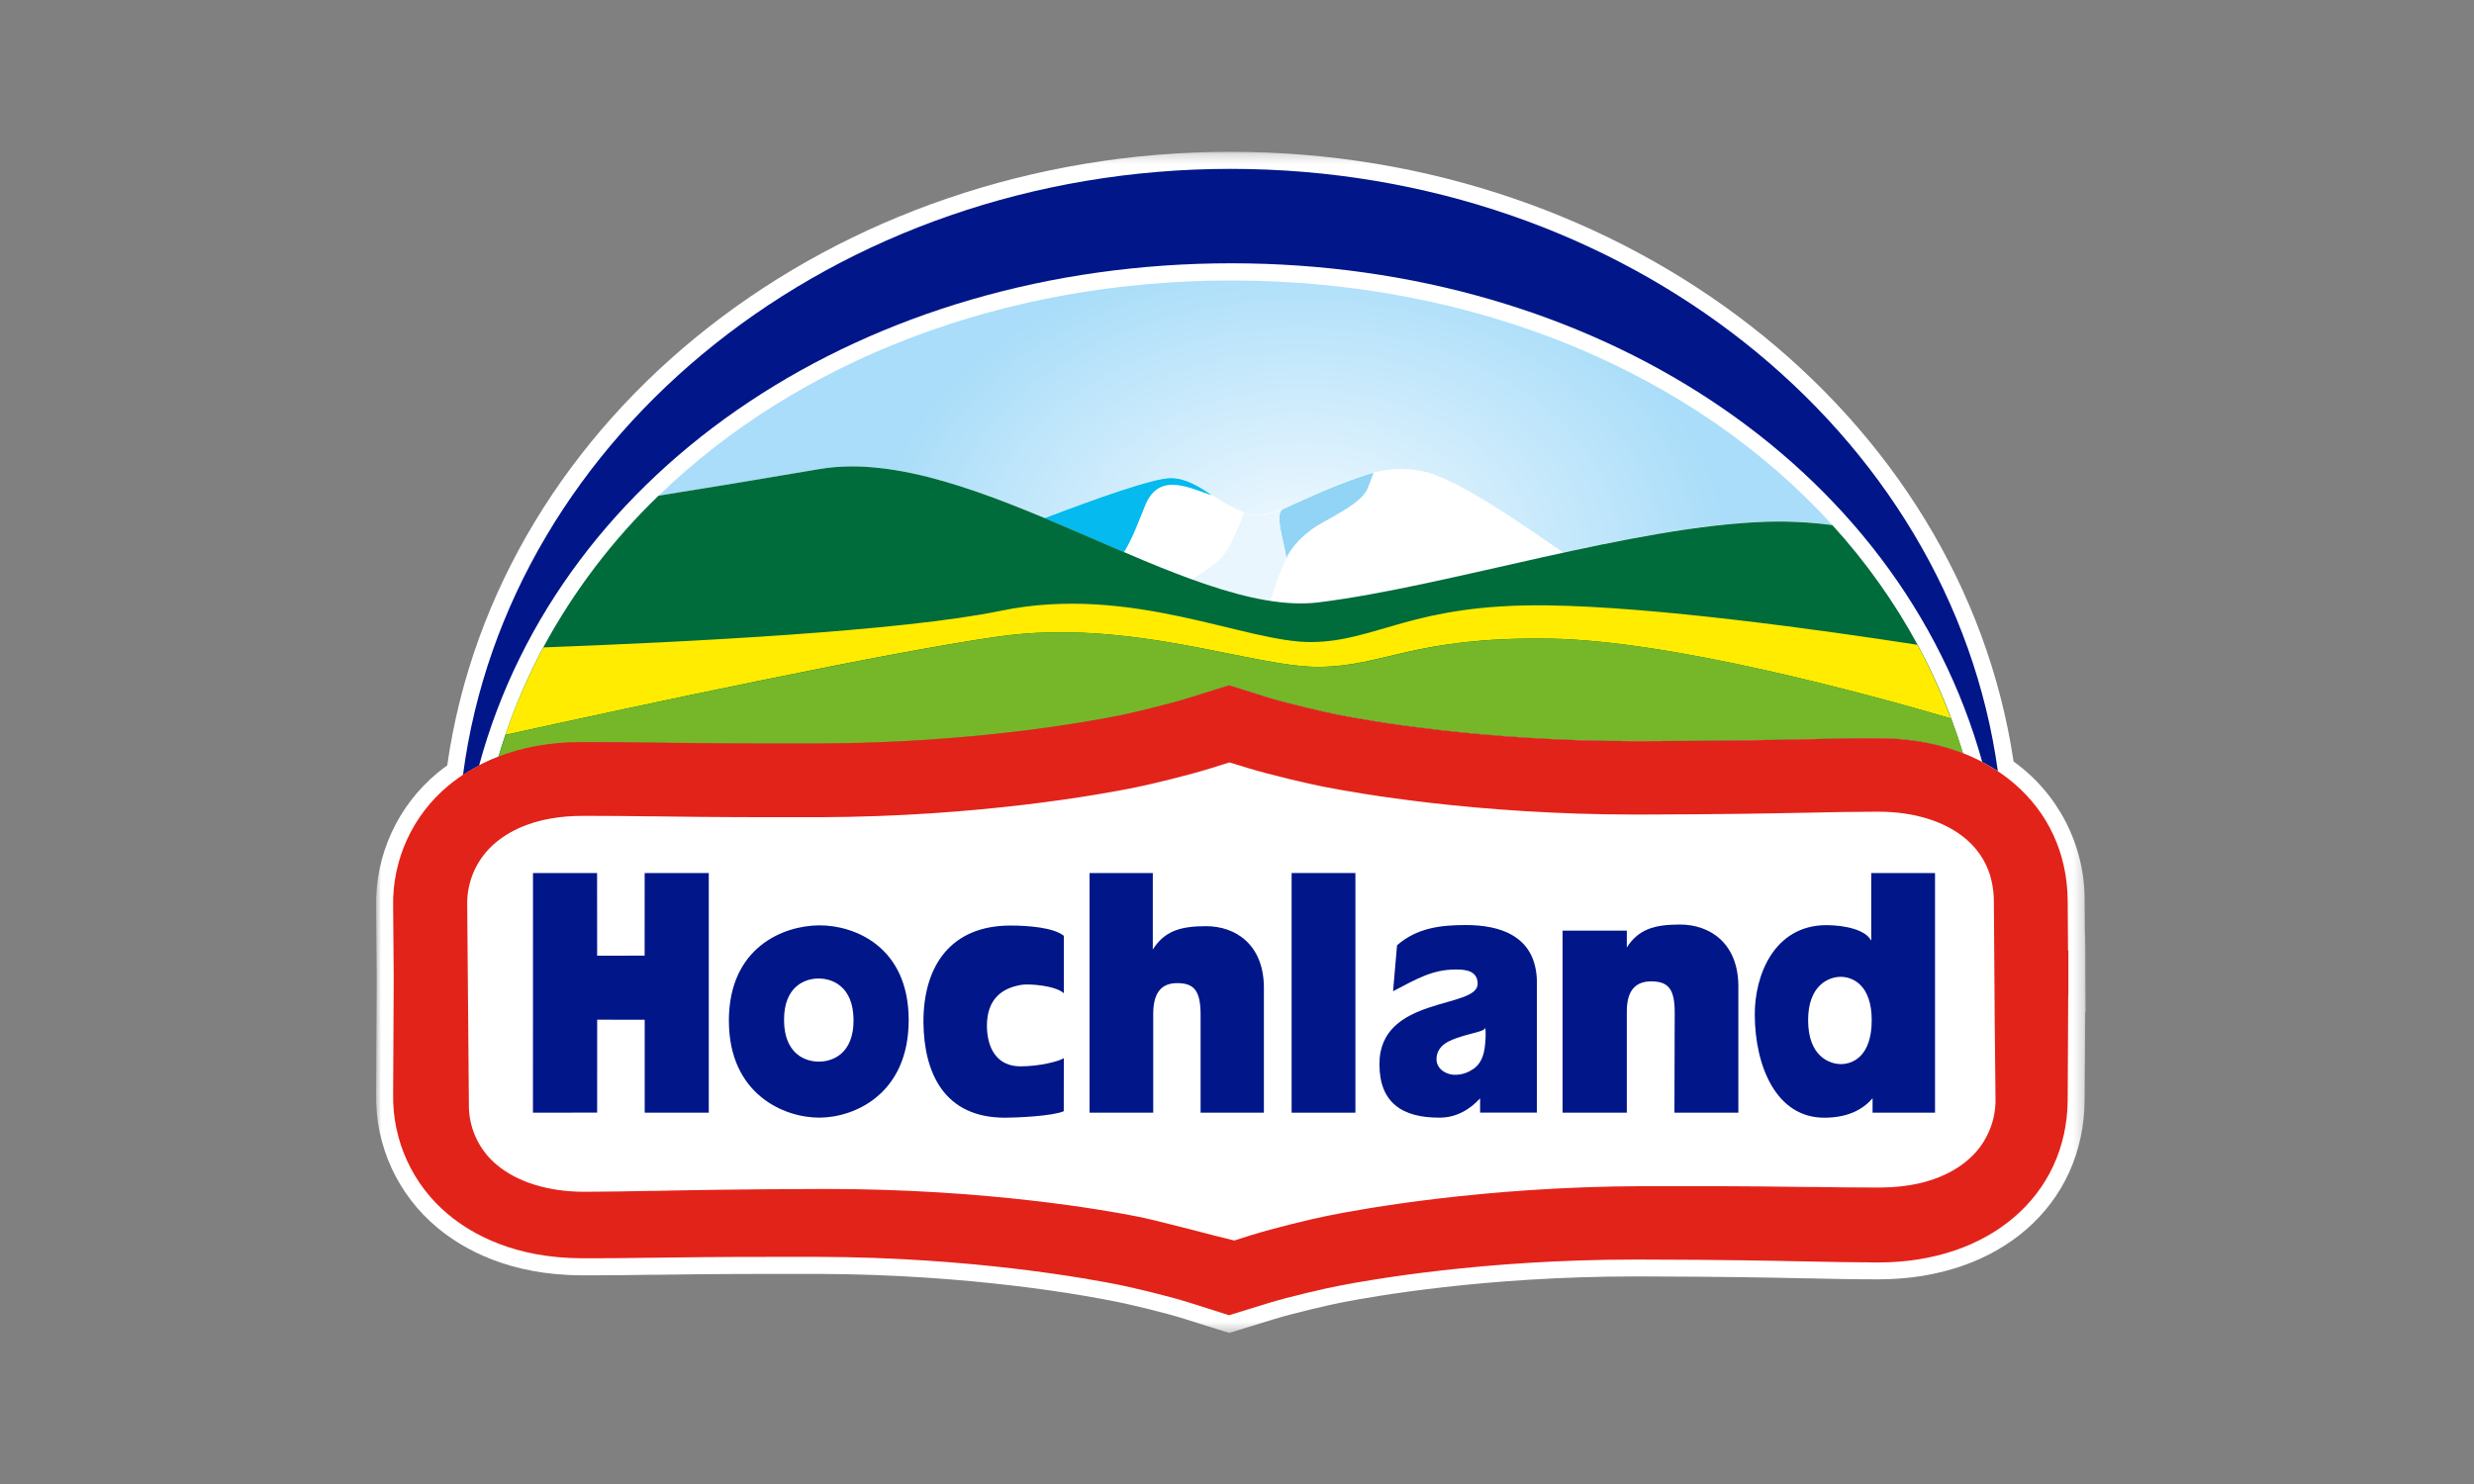 <?xml version="1.0" encoding="UTF-8"?>
<svg width="250px" height="150px" viewBox="0 0 250 150" version="1.1" xmlns="http://www.w3.org/2000/svg" xmlns:xlink="http://www.w3.org/1999/xlink">
    <rect x="0" y="0" width="250" height="150" fill="#808080" stroke="none"/>
    <!-- Generator: Sketch 61 (89581) - https://sketch.com -->
    <title>hochland_se</title>
    <desc>Created with Sketch.</desc>
    <defs>
        <polygon id="path-1" points="0 0.252 172.749 0.252 172.749 119.637 0 119.637"></polygon>
        <radialGradient cx="54.798%" cy="100%" fx="54.798%" fy="100%" r="111.055%" gradientTransform="translate(0.548,1),scale(0.232,1),rotate(-90),scale(1,1.414),translate(-0.548,-1)" id="radialGradient-3">
            <stop stop-color="#F3FAFF" offset="0%"></stop>
            <stop stop-color="#A9DDF9" offset="100%"></stop>
        </radialGradient>
        <path d="M0.272,21.921 C4.858,21.19 10.25,20.304 16.57,19.225 L16.57,19.225 C23.327,18.083 31.309,20.842 39.263,24.165 L39.263,24.165 C44.09,22.335 49.764,20.293 51.792,20.125 L51.792,20.125 L52.074,20.125 C52.241,20.129 52.407,20.143 52.571,20.169 L52.571,20.169 C52.596,20.166 52.622,20.166 52.647,20.169 L52.647,20.169 C52.798,20.188 52.949,20.214 53.099,20.249 L53.099,20.249 L53.192,20.276 C53.344,20.318 53.492,20.369 53.64,20.424 L53.64,20.424 L53.716,20.452 C53.871,20.51 54.023,20.576 54.171,20.649 L54.171,20.649 C54.333,20.724 54.495,20.807 54.654,20.893 L54.654,20.893 L54.695,20.914 C54.857,21.001 55.023,21.097 55.181,21.193 L55.181,21.193 C56.56,22.021 57.901,23.09 59.36,23.583 L59.36,23.583 C59.709,23.693 60.066,23.774 60.429,23.824 L60.429,23.824 L60.652,23.841 L60.767,23.841 L61.135,23.841 C61.914,23.746 62.674,23.534 63.39,23.214 L63.39,23.214 C64.476,22.724 65.948,22.045 67.503,21.386 L67.503,21.386 C68.676,20.85 69.88,20.382 71.106,19.983 L71.106,19.983 C71.434,19.88 71.758,19.787 72.089,19.7 L72.089,19.7 C72.233,19.663 72.378,19.618 72.52,19.583 L72.52,19.583 C74.301,19.115 76.171,19.107 77.957,19.559 L77.957,19.559 C81.466,20.535 87.887,25.041 91.679,27.658 L91.679,27.658 C98.953,26.072 106.16,24.707 112.366,24.52 L112.366,24.52 C114.543,24.465 116.722,24.58 118.881,24.865 L118.881,24.865 C104.89,9.474 82.87,0.155 58.146,0.155 L58.146,0.155 C35.046,0.155 14.315,8.299 0.272,21.921" id="path-4"></path>
    </defs>
    <g id="Corporates" stroke="none" stroke-width="1" fill="none" fill-rule="evenodd">
        <g id="hochland_se">
            <g id="Group-47" transform="translate(38, 15)">
                <g id="Group-8" transform="translate(0, 0.093)">
                    <g id="Group-3">
                        <mask id="mask-2" fill="white">
                            <use xlink:href="#path-1"></use>
                        </mask>
                        <g id="Clip-2"></g>
                        <path d="M81.715,118.223 C79.736,117.596 76.281,116.775 74.906,116.499 C71.723,115.848 60.135,113.721 44.741,113.672 L40.604,113.672 C34.284,113.672 30.519,113.727 28.023,113.762 L27.63,113.762 C25.675,113.789 23.931,113.814 21.876,113.814 L20.772,113.814 C13.48,113.793 8.826,111.19 6.206,109.008 C2.185,105.677 -0.098,100.695 0.003,95.475 L0.062,83.773 L0.003,76.55 C-0.095,71.333 2.189,66.356 6.209,63.028 C6.513,62.773 6.844,62.521 7.192,62.273 C12.257,26.858 46.144,0.252 86.359,0.252 C126.353,0.252 160.213,26.692 165.474,61.88 C169.996,65.121 172.672,70.349 172.656,75.913 L172.684,79.267 L172.701,79.267 L172.728,80.991 L172.728,83.749 L172.749,87.197 L172.714,87.197 L172.656,96.099 C172.573,106.77 164.002,114.22 151.818,114.22 C149.06,114.22 147.022,114.169 144.685,114.12 L144.498,114.12 C140.775,114.041 136.351,113.948 127.763,113.927 L127.225,113.927 C112.055,113.927 100.677,115.951 97.523,116.568 C96.247,116.82 92.696,117.644 90.693,118.258 L86.211,119.637 L81.715,118.223 Z" id="Fill-1" fill="#FFFFFF" mask="url(#mask-2)"></path>
                    </g>
                    <path d="M20.773,59.936 L21.876,59.936 C23.92,59.936 25.668,59.96 27.613,59.987 L27.999,59.987 C30.499,60.025 34.271,60.081 40.604,60.081 L44.741,60.081 C60.256,60.036 72.016,57.881 75.247,57.219 C76.647,56.929 80.184,56.092 82.232,55.44 L86.197,54.175 L90.176,55.416 C92.244,56.05 95.833,56.881 97.175,57.14 C100.35,57.767 111.928,59.815 127.218,59.815 L127.767,59.815 C136.462,59.791 140.909,59.698 144.481,59.622 L144.547,59.622 C146.96,59.574 149.029,59.529 151.728,59.522 L151.818,59.522 C156.548,59.522 160.675,60.732 163.885,62.856 C159.155,28.523 126.253,1.976 86.359,1.976 C46.313,1.976 13.312,28.741 8.785,63.242 C11.326,61.56 15.204,59.95 20.773,59.936" id="Fill-4" fill="#001689"></path>
                    <path d="M20.773,59.936 L21.876,59.936 C23.92,59.936 25.668,59.96 27.613,59.987 L27.999,59.987 C30.499,60.025 34.271,60.081 40.604,60.081 L44.741,60.081 C60.256,60.036 72.016,57.881 75.247,57.219 C76.647,56.929 80.184,56.092 82.232,55.44 L86.197,54.175 L90.176,55.416 C92.244,56.05 95.833,56.881 97.175,57.14 C100.35,57.767 111.928,59.815 127.218,59.815 L127.767,59.815 C136.462,59.791 140.909,59.698 144.481,59.622 L144.547,59.622 C146.96,59.574 149.029,59.529 151.728,59.522 L151.818,59.522 C155.807,59.522 159.369,60.384 162.31,61.935 C153.925,31.799 123.088,11.519 86.418,11.519 C49.585,11.519 18.621,31.971 10.409,62.291 C12.888,60.998 16.27,59.946 20.776,59.936" id="Fill-6" fill="#FFFFFF"></path>
                </g>
                <g id="Group-11" transform="translate(28.272, 13.195)">
                    <mask id="mask-5" fill="white">
                        <use xlink:href="#path-4"></use>
                    </mask>
                    <use id="Clip-10" fill="url(#radialGradient-3)" xlink:href="#path-4"></use>
                    <path d="M0.272,21.921 C4.858,21.19 10.25,20.304 16.57,19.225 L16.57,19.225 C23.327,18.083 31.309,20.842 39.263,24.165 L39.263,24.165 C44.09,22.335 49.764,20.293 51.792,20.125 L51.792,20.125 L52.074,20.125 C52.241,20.129 52.407,20.143 52.571,20.169 L52.571,20.169 C52.596,20.166 52.622,20.166 52.647,20.169 L52.647,20.169 C52.798,20.188 52.949,20.214 53.099,20.249 L53.099,20.249 L53.192,20.276 C53.344,20.318 53.492,20.369 53.64,20.424 L53.64,20.424 L53.716,20.452 C53.871,20.51 54.023,20.576 54.171,20.649 L54.171,20.649 C54.333,20.724 54.495,20.807 54.654,20.893 L54.654,20.893 L54.695,20.914 C54.857,21.001 55.023,21.097 55.181,21.193 L55.181,21.193 C56.56,22.021 57.901,23.09 59.36,23.583 L59.36,23.583 C59.709,23.693 60.066,23.774 60.429,23.824 L60.429,23.824 L60.652,23.841 L60.767,23.841 L61.135,23.841 C61.914,23.746 62.674,23.534 63.39,23.214 L63.39,23.214 C64.476,22.724 65.948,22.045 67.503,21.386 L67.503,21.386 C68.676,20.85 69.88,20.382 71.106,19.983 L71.106,19.983 C71.434,19.88 71.758,19.787 72.089,19.7 L72.089,19.7 C72.233,19.663 72.378,19.618 72.52,19.583 L72.52,19.583 C74.301,19.115 76.171,19.107 77.957,19.559 L77.957,19.559 C81.466,20.535 87.887,25.041 91.679,27.658 L91.679,27.658 C98.953,26.072 106.16,24.707 112.366,24.52 L112.366,24.52 C114.543,24.465 116.722,24.58 118.881,24.865 L118.881,24.865 C104.89,9.474 82.87,0.155 58.146,0.155 L58.146,0.155 C35.046,0.155 14.315,8.299 0.272,21.921" id="Fill-9" mask="url(#mask-5)"></path>
                </g>
                <g id="Group-46" transform="translate(1.724, 31.812)">
                    <path d="M104.504,0.941 C102.731,0.494 100.874,0.504 99.106,0.972 L99.057,0.972 C96.109,1.741 92.141,3.637 89.872,4.658 C89.173,4.958 88.433,5.15 87.676,5.227 C87.09,5.245 86.506,5.156 85.952,4.965 C84.823,4.517 83.755,3.929 82.773,3.213 C81.442,2.341 80.115,1.489 78.636,1.489 C76.912,1.458 70.889,3.62 65.824,5.544 C68.524,6.671 71.22,7.864 73.864,8.992 C76.205,9.992 78.502,10.936 80.722,11.75 C83.272,12.718 85.909,13.442 88.596,13.912 L88.803,13.946 C90.362,14.199 91.947,14.241 93.517,14.07 C100.698,13.181 109.5,10.967 118.23,9.05 C114.438,6.433 108.018,1.931 104.508,0.955" id="Fill-12" fill="#FFFFFF"></path>
                    <path d="M73.857,8.999 C74.775,7.554 75.519,5.389 76.04,4.172 C77.526,0.686 80.867,2.758 82.756,3.234 C81.425,2.362 80.098,1.527 78.619,1.51 C76.895,1.479 70.872,3.641 65.807,5.565 C68.507,6.692 71.203,7.885 73.847,9.012" id="Fill-14" fill="#04BAEE"></path>
                    <path d="M89.869,4.675 L89.972,4.637 L89.917,4.661 C89.169,5.006 89.755,7.075 90.079,8.602 C90.161,8.935 90.221,9.272 90.262,9.612 C90.721,8.578 91.92,7.102 93.989,5.972 C96.699,4.489 98.126,3.558 98.533,2.41 L98.995,1.207 L99.095,0.979 C96.147,1.748 92.141,3.655 89.872,4.675" id="Fill-16" fill="#91D4F5"></path>
                    <path d="M88.676,13.926 C89.064,12.444 89.594,11.003 90.259,9.623 C90.128,8.219 88.979,5.082 89.914,4.665 L89.969,4.641 C89.239,4.96 88.465,5.164 87.673,5.248 C87.087,5.267 86.502,5.178 85.949,4.986 C85.79,5.806 85.001,7.399 84.532,8.357 C83.735,9.995 82.087,10.826 80.739,11.75 C83.317,12.728 85.983,13.457 88.7,13.926" id="Fill-18" fill="#EAF6FD"></path>
                    <path d="M157.452,25.806 C156.525,23.332 155.431,20.924 154.18,18.597 C154.159,18.563 154.138,18.518 154.111,18.466 C154.091,18.435 154.074,18.403 154.059,18.37 C151.683,14.002 148.789,9.938 145.44,6.265 C143.279,5.979 141.099,5.863 138.92,5.92 C125.298,6.327 106.687,12.443 93.52,14.074 C80.353,15.705 58.522,-2.007 43.121,0.597 C36.798,1.676 31.398,2.562 26.82,3.293 C22.171,7.773 18.243,12.945 15.173,18.625 C13.659,21.46 12.379,24.414 11.346,27.458 C11.096,28.196 10.859,28.94 10.636,29.692 C13.327,28.687 16.18,28.186 19.052,28.216 L20.155,28.216 C22.203,28.216 23.948,28.237 25.892,28.268 L26.275,28.268 C28.775,28.306 32.547,28.361 38.88,28.361 L43.017,28.361 C58.532,28.316 70.292,26.162 73.523,25.5 C74.923,25.21 78.46,24.372 80.508,23.721 L84.473,22.455 L88.448,23.696 C90.517,24.331 94.106,25.162 95.451,25.42 C98.626,26.048 110.2,28.096 125.495,28.096 L126.043,28.096 C134.738,28.072 139.186,27.979 142.757,27.903 L142.823,27.903 C145.236,27.854 147.305,27.81 150.001,27.803 L150.091,27.803 C153.008,27.772 155.905,28.285 158.634,29.316 C158.273,28.133 157.878,26.966 157.448,25.817" id="Fill-20" fill="#006C3B"></path>
                    <path d="M154.059,18.366 C144.357,16.866 127.539,14.515 116.63,14.377 C102.963,14.201 99.474,18.018 92.81,18.087 C86.145,18.156 74.599,12.198 61.408,14.925 C51.44,16.994 29.385,18.101 15.187,18.628 C13.666,21.463 12.381,24.417 11.343,27.461 C24.865,24.489 49.816,19.132 61.18,17.521 C74.55,15.625 86.942,20.659 93.589,20.59 C100.236,20.521 103.07,17.559 116.741,17.735 C129.056,17.894 148.839,23.29 157.424,25.806 C156.469,23.251 155.336,20.764 154.035,18.366" id="Fill-22" fill="#FFEC00"></path>
                    <path d="M19.049,28.217 L20.152,28.217 C22.196,28.217 23.945,28.24 25.889,28.268 L26.275,28.268 C28.775,28.306 32.547,28.361 38.88,28.361 L43.017,28.361 C58.532,28.316 70.293,26.162 73.523,25.5 C74.923,25.21 78.46,24.372 80.508,23.72 L84.473,22.455 L88.452,23.697 C90.521,24.331 94.11,25.162 95.451,25.42 C98.626,26.048 110.204,28.095 125.494,28.095 L126.043,28.095 C134.738,28.072 139.185,27.979 142.757,27.903 L142.823,27.903 C145.236,27.854 147.305,27.81 150.004,27.803 L150.094,27.803 C153.011,27.772 155.908,28.286 158.638,29.316 C158.279,28.132 157.884,26.966 157.452,25.817 C148.853,23.296 129.073,17.887 116.768,17.745 C103.101,17.57 100.281,20.531 93.616,20.6 C86.952,20.669 74.564,15.636 61.208,17.532 C49.83,19.142 24.889,24.5 11.371,27.472 C11.12,28.209 10.883,28.954 10.66,29.706 C13.351,28.701 16.204,28.2 19.076,28.23" id="Fill-24" fill="#76B72A"></path>
                    <path d="M169.288,52.037 L169.288,49.279 L169.253,49.279 L169.219,44.224 C169.143,34.571 161.289,27.81 150.091,27.81 L150.001,27.81 C147.298,27.81 145.222,27.861 142.823,27.91 L142.757,27.91 C139.185,27.985 134.738,28.079 126.043,28.103 L125.501,28.103 C110.207,28.103 98.633,26.058 95.458,25.431 C94.116,25.162 90.527,24.331 88.459,23.707 L84.473,22.455 L80.505,23.696 C78.457,24.345 74.923,25.186 73.52,25.475 C70.289,26.134 58.543,28.292 43.014,28.337 L38.877,28.337 C32.543,28.337 28.771,28.282 26.272,28.244 L25.892,28.244 C23.934,28.216 22.203,28.192 20.155,28.192 L19.052,28.192 C12.27,28.192 7.985,30.606 5.582,32.599 C1.957,35.608 -0.097,40.107 0.003,44.817 L0.062,52.058 L0.003,63.766 C-0.087,68.47 1.971,72.958 5.592,75.961 C8.005,77.96 12.277,80.35 19.062,80.371 L20.166,80.371 C22.214,80.371 23.958,80.35 25.903,80.319 L26.275,80.319 C28.775,80.281 32.547,80.229 38.88,80.229 L43.017,80.229 C58.532,80.274 70.292,82.432 73.523,83.09 C74.923,83.38 78.46,84.218 80.508,84.869 L84.473,86.128 L88.452,84.901 C90.52,84.266 94.11,83.435 95.451,83.177 C98.626,82.549 110.204,80.502 125.494,80.502 L126.043,80.502 C134.738,80.522 139.185,80.618 142.757,80.691 L142.823,80.691 C145.236,80.739 147.305,80.784 150.001,80.795 L150.091,80.795 C161.275,80.795 169.143,74.04 169.219,64.376 L169.27,53.792 L169.288,53.792 L169.288,52.037 Z" id="Fill-26" fill="#E2231A"></path>
                    <path d="M83.353,78.171 C83.28,78.15 76.75,76.447 75.392,76.188 C72.089,75.526 60.029,73.368 43.848,73.368 L43.317,73.368 C34.484,73.396 30.006,73.489 26.403,73.561 L25.985,73.561 C23.748,73.606 21.81,73.644 19.355,73.651 L19.311,73.651 C15.666,73.651 12.508,72.661 10.415,70.875 C8.613,69.346 7.599,67.084 7.657,64.721 L7.488,44.724 C7.419,42.257 8.493,39.897 10.398,38.329 C11.853,37.115 14.535,35.667 19.1,35.657 L20.173,35.657 C22.169,35.657 23.927,35.677 25.789,35.701 L26.182,35.701 C28.668,35.736 32.447,35.791 38.88,35.791 L43.038,35.791 C59.242,35.739 71.616,33.471 75.019,32.778 C76.526,32.464 80.332,31.571 82.766,30.799 L84.508,30.251 L86.256,30.785 C88.717,31.54 92.575,32.423 94.003,32.705 C97.357,33.364 109.517,35.522 125.501,35.522 L126.077,35.522 C134.841,35.498 139.32,35.405 142.919,35.333 L143.002,35.333 C145.36,35.281 147.398,35.239 150.029,35.233 L150.097,35.233 C153.725,35.233 156.872,36.222 158.962,38.015 C160.792,39.59 161.72,41.68 161.758,44.238 L161.844,56.519 L161.923,64.152 C161.976,66.07 161.337,67.942 160.124,69.427 C158.965,70.831 156.152,73.196 150.315,73.22 L149.487,73.22 C147.457,73.22 145.764,73.199 143.805,73.168 L143.188,73.168 C140.271,73.13 136.637,73.082 130.59,73.082 L126.339,73.082 C110.169,73.134 97.819,75.388 94.416,76.081 L94.234,76.119 C92.768,76.419 89.007,77.312 86.597,78.071 L85.001,78.574 L83.353,78.171 Z" id="Fill-28" fill="#FFFFFF"></path>
                    <polygon id="Fill-30" fill="#001689" points="14.136 41.438 20.611 41.432 20.617 49.789 25.417 49.782 25.42 41.432 31.898 41.432 31.898 65.655 25.424 65.655 25.424 56.26 20.621 56.257 20.617 65.649 14.132 65.655"></polygon>
                    <polyline id="Fill-32" fill="#001689" points="91.072 41.432 97.24 41.432 97.24 65.656 90.796 65.656 90.796 41.432"></polyline>
                    <path d="M43.038,60.494 C44.417,60.494 46.548,59.691 46.527,56.284 C46.506,52.878 44.376,52.092 42.993,52.092 C41.611,52.092 39.487,52.892 39.504,56.305 C39.521,59.718 41.655,60.508 43.038,60.494 M33.929,56.374 C33.929,48.931 39.445,46.755 43.014,46.721 C46.582,46.686 52.099,48.844 52.099,56.295 C52.099,63.746 46.658,66.145 43.076,66.156 C39.494,66.166 33.932,63.79 33.932,56.357" id="Fill-34" fill="#001689"></path>
                    <path d="M115.582,52.55 C115.582,47.706 111.738,46.689 108.411,46.689 C105.797,46.689 103.442,46.993 101.45,48.734 L101.047,53.378 C103.484,52.109 105.011,51.192 107.37,51.182 C108.421,51.182 109.556,51.313 109.597,52.596 C109.68,55.209 99.64,53.778 99.671,60.766 C99.671,64.655 101.984,66.183 105.78,66.156 C108.121,66.156 109.528,64.518 109.842,64.208 L109.842,65.645 L115.575,65.645 L115.582,52.55 Z M109.083,61.277 C108.546,61.649 107.905,61.841 107.252,61.825 C106.563,61.825 105.456,61.356 105.435,60.263 C105.435,58.729 107.008,58.284 107.662,58.05 C109.094,57.56 110.421,57.436 110.373,57.015 C110.421,57.599 110.412,58.185 110.345,58.767 C110.245,59.998 109.817,60.835 109.08,61.291 L109.083,61.277 Z" id="Fill-36" fill="#001689"></path>
                    <path d="M146.312,60.746 C147.536,60.746 149.415,59.901 149.415,56.322 C149.415,52.744 147.491,51.923 146.277,51.923 C145.064,51.923 142.971,52.778 142.988,56.35 C143.005,59.922 145.098,60.746 146.322,60.746 L146.312,60.746 Z M149.501,64.194 C148.504,65.369 146.939,66.162 144.647,66.162 C139.706,66.183 137.62,60.856 137.599,55.785 C137.569,51.82 139.52,46.724 144.812,46.7 C146.788,46.7 148.804,47.21 149.318,48.213 L149.366,48.213 L149.366,41.432 L155.811,41.432 L155.811,65.655 L149.501,65.655 L149.501,64.194 Z" id="Fill-38" fill="#001689"></path>
                    <path d="M118.178,47.252 L124.667,47.252 L124.667,48.993 L124.639,48.993 C125.843,47.103 127.453,46.641 130.035,46.638 C133.059,46.638 135.896,48.51 135.938,52.802 L135.938,65.656 L129.48,65.656 L129.507,55.53 C129.507,53.209 128.897,52.382 127.135,52.382 C125.639,52.382 124.646,53.199 124.667,55.485 L124.667,65.656 L118.178,65.656 L118.178,47.252" id="Fill-40" fill="#001689"></path>
                    <path d="M81.598,65.656 L81.598,55.702 C81.58,53.378 80.984,52.554 79.222,52.561 C77.726,52.561 76.809,53.416 76.809,55.688 L76.809,65.656 L70.379,65.656 L70.379,41.432 L76.767,41.432 L76.767,49.165 C77.964,47.275 79.564,46.814 82.132,46.803 C85.156,46.803 87.962,48.675 87.993,52.968 L87.993,65.656 L81.598,65.656" id="Fill-42" fill="#001689"></path>
                    <path d="M67.776,60.146 C67.227,60.491 65.293,60.97 63.393,60.973 C61.008,60.973 60.025,59.143 60.004,56.888 C60.004,54.13 61.566,53.04 63.514,52.73 C64.242,52.613 66.883,52.785 67.776,53.578 L67.776,47.775 C66.741,46.948 64.242,46.741 62.376,46.741 C56.432,46.741 53.571,50.734 53.591,56.509 C53.636,61.611 55.66,66.183 61.866,66.162 C63.045,66.162 66.665,65.997 67.769,65.507 L67.776,60.146 Z" id="Fill-44" fill="#001689"></path>
                </g>
            </g>
        </g>
    </g>
</svg>